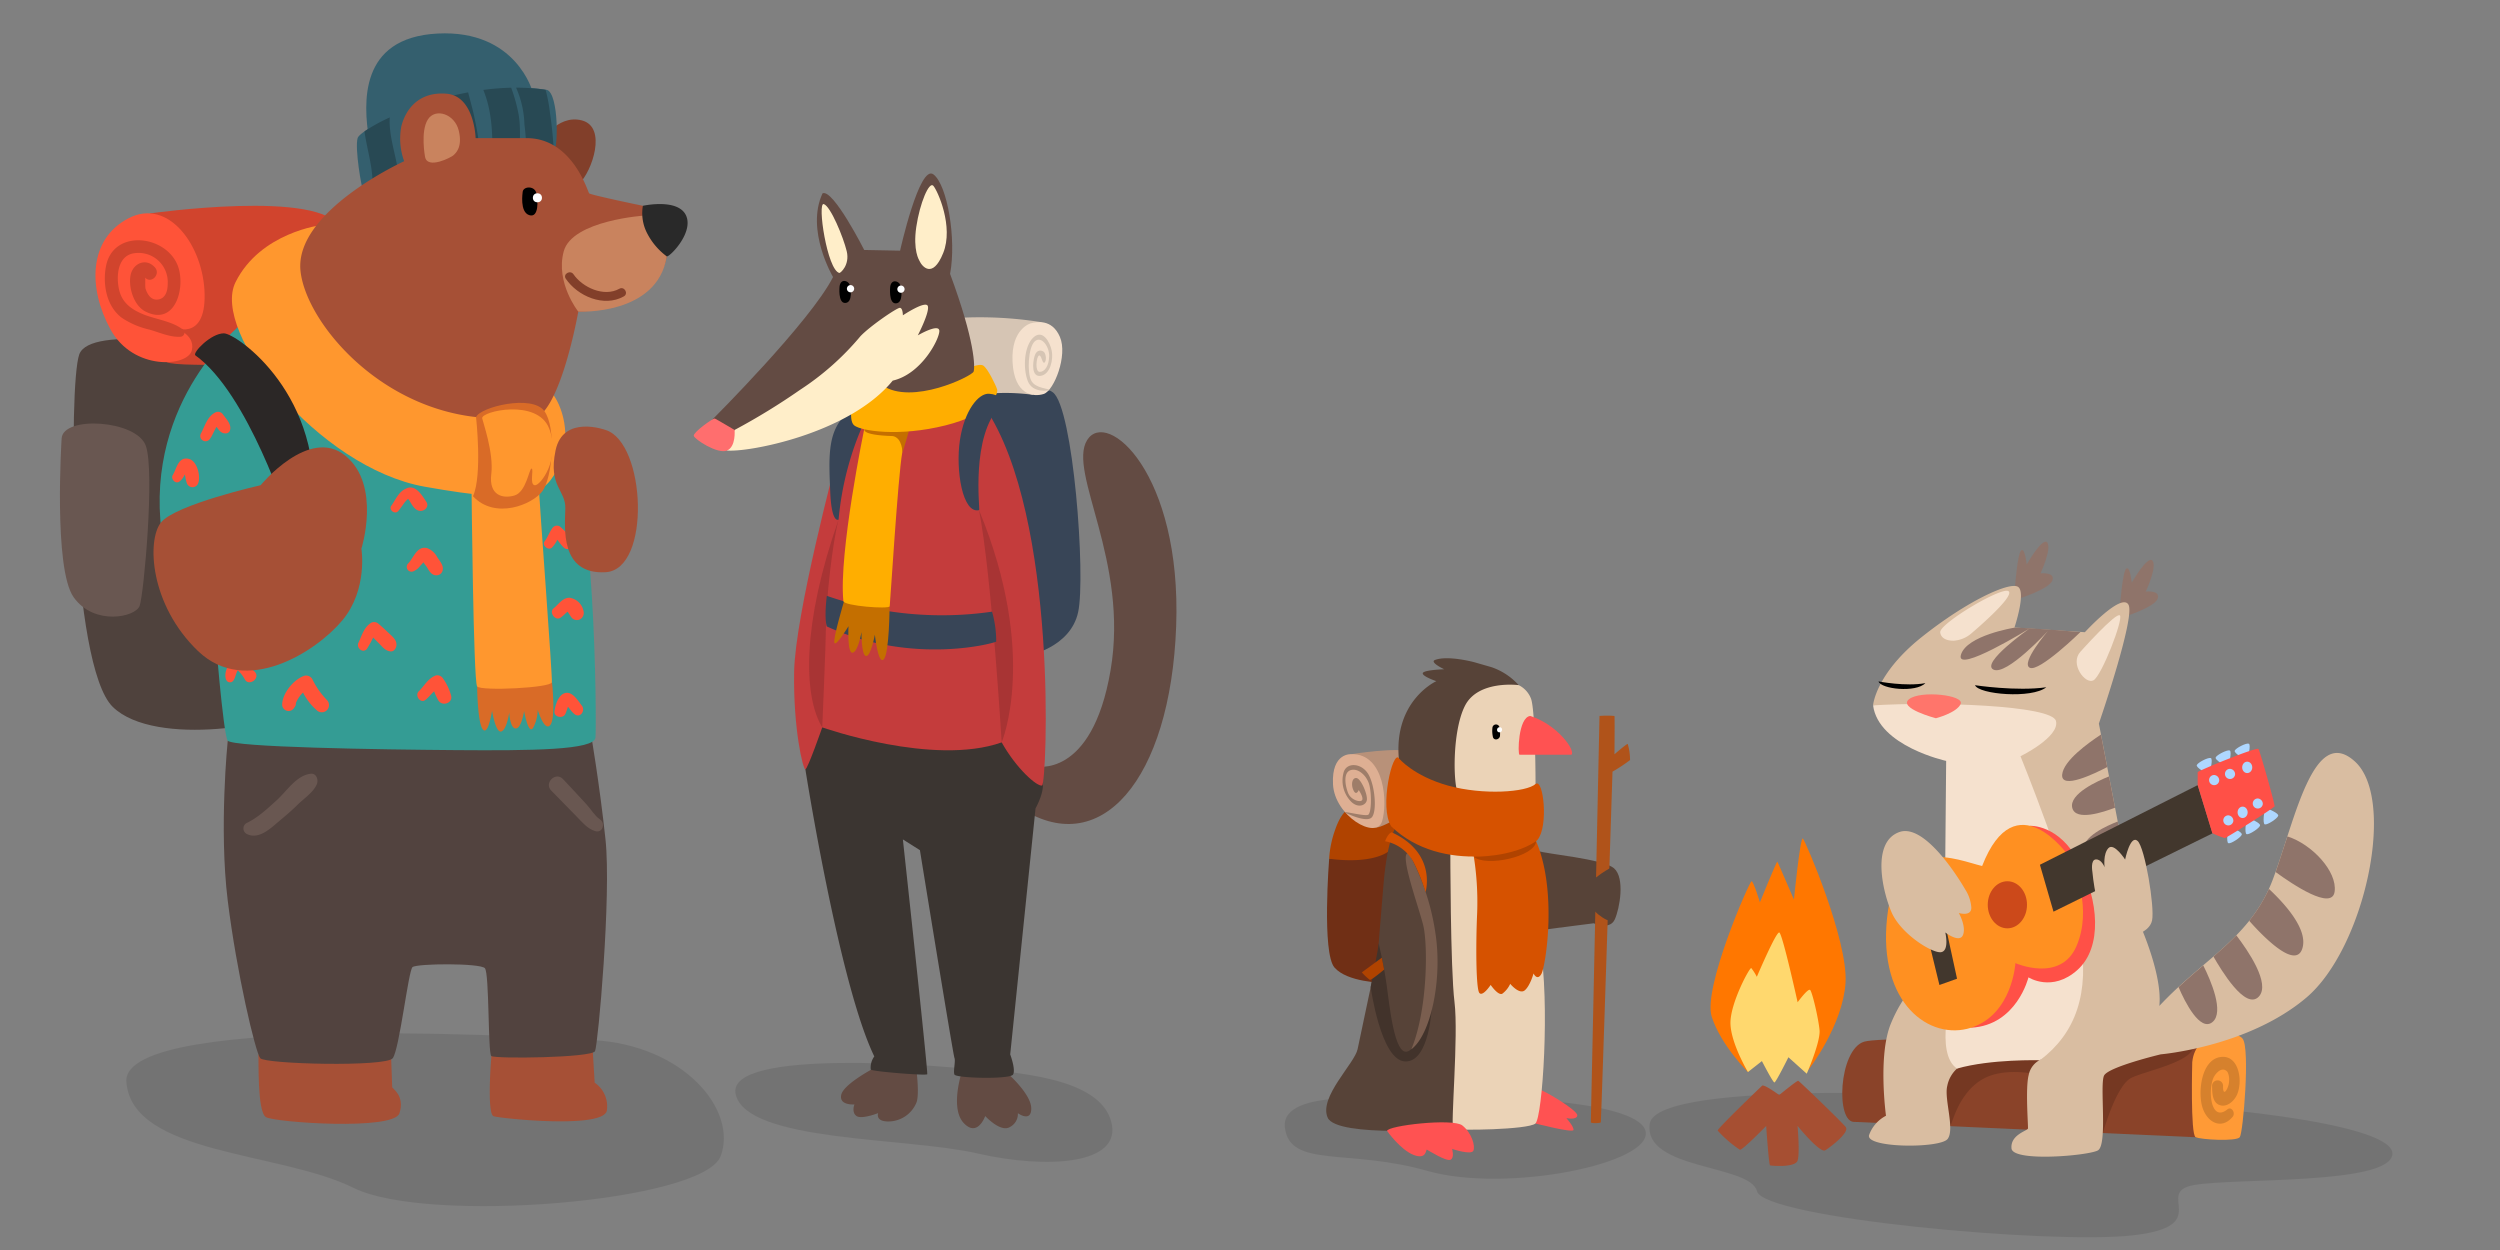 <svg id="b8d70580-8b1b-4558-89ad-4172a3c73a38" data-name="Layer 1" xmlns="http://www.w3.org/2000/svg" viewBox="0 0 600 300"><rect x="0" y="0" width="600" height="300" fill="#808080" stroke="none"/><path d="M142.24,249.62c-1-.05-113.26-7.5-111.91,10.05s36.85,16.65,54.54,25.43,84,3.38,88.1-7.65S164.12,250.79,142.24,249.62Z" style="opacity:0.1"/><path d="M480.52,263.28c-2.67-.06-83.06-4.67-84.59,6.45s24.13,9.69,25.74,16.15,70.15,12.81,90.06,10.62,5.07-10.29,14.74-12.07,46.8,0,47.7-7.34S531.35,264.34,480.52,263.28Z" style="opacity:0.1"/><path d="M445.2,269.26l85.8,3.86V250.63s-77.47-2.47-83.6-.63S440.45,269.74,445.2,269.26Z" style="fill:#8a4329"/><path d="M460.57,252.56s3.47,16.35,4.17,16.64a26.2,26.2,0,0,0,3.31,1.09c.32,0,1.89-8.28,8.23-11.53s16.18-.1,16.18-.1l4,13.3h8.23s3.14-11.52,6.88-13.3,15.54-3.94,14.94-8.17S462.39,246.25,460.57,252.56Z" style="fill:#753822"/><path d="M526.14,254.92s-.47,17.39.81,18,9.79,1.08,10.6,0,2.49-21.28.69-23.62S526.89,247.17,526.14,254.92Z" style="fill:#ff9a36"/><path d="M483.56,141.27s.61-8.39,1.52-9.16,1.33,3.35,1.33,3.35,3.86-6.74,4.95-5.24-1.63,7.39-1.63,7.39,3.56-.4,2.84,1.69-8.23,4.44-8.23,4.44Z" style="fill:#8f746a"/><path d="M508.78,145.64s.6-8.4,1.52-9.16,1.32,3.35,1.32,3.35,3.87-6.75,5-5.24-1.63,7.38-1.63,7.38,3.56-.39,2.85,1.7-8.23,4.43-8.23,4.43Z" style="fill:#8f746a"/><path d="M565.22,182.8c-10-9.19-14.42,14.1-19.71,28.19S529,229.9,518.24,241.43c.86-8.28-5.65-21.77-5.65-21.77l-8.86-46s8.75-25.41,7.12-28.5-10.48,6.57-10.48,6.57l-16.9-1.12s2.78-8.27.92-9.72-12.27,3.29-23.27,12.08-11.58,16.29-11.58,16.29l20.67,8,.78,48.56-9.81,9.07s-4.26,3.15-7.39,10.83-1.15,22.06-1.15,22.06a8.41,8.41,0,0,0-4.06,4.63c-.95,3.16,17.07,3.25,18.85.94s-.87-9.65-.09-12.71a7.52,7.52,0,0,1,2.35-4.18s4.77-3.35,8.9-3.89,11.29,1.67,11.29,1.67a5.2,5.2,0,0,0-3,3.79c-.82,3.11-.08,12.27-.17,12.81s-4.26,1.48-3.95,4.78,18.28,1.77,20.71.49.39-15.91,1.52-18,13.59-5.07,13.59-5.07,20.93-1.77,34.92-13.59S575.21,192,565.22,182.8Z" style="fill:#d9bda1"/><path d="M497.35,193.92c.85,3.22,7.47,1,10.26-.08l-1.44-7.5C503.69,187.32,496.45,190.52,497.35,193.92Z" style="fill:#8f746a"/><path d="M542.12,239.18c2.88-3.08-2.63-11.08-5.4-14.7-1.72,1.77-3.57,3.43-5.49,5.1C533,232.67,538.91,242.61,542.12,239.18Z" style="fill:#8f746a"/><path d="M505.73,184.09l-1.5-7.8c-3,2-9,6.24-9.31,9.62C494.6,189.62,502.79,185.63,505.73,184.09Z" style="fill:#8f746a"/><path d="M544.54,213.33a36.55,36.55,0,0,1-4.73,7.66c3.18,3.6,10.94,11.64,12.69,6.82S547.68,216.28,544.54,213.33Z" style="fill:#8f746a"/><path d="M560.31,214c.68-4.85-5.47-11.42-11.33-13.26-1,2.93-1.88,5.86-2.83,8.55C550.29,212.31,559.67,218.59,560.31,214Z" style="fill:#8f746a"/><path d="M509.83,205.36l-1.58-8.2c-2.53,1-8.62,3.6-8.32,7.15C500.21,207.68,506.64,206.27,509.83,205.36Z" style="fill:#8f746a"/><path d="M531,245.29c2.88-2.37-.41-10-2.22-13.6-1.93,1.64-3.92,3.35-5.93,5.2C524.4,240.55,528.06,247.72,531,245.29Z" style="fill:#8f746a"/><path d="M466.85,207.9l.23-25.28s-16.27-3.55-17.54-13.33c14.59-.92,42.9-.07,43.89,3.74s-8.51,8.47-8.51,8.47,11.93,29.31,14.3,43.06-1,23.4-9.64,29.9c0,0-11.79-.33-19.89,2-5.39-3.61-1.45-18.13-.29-22.2S466.85,207.9,466.85,207.9Z" style="fill:#f5e1ce"/><path d="M529.47,185.54s-2.46-1.31-2.24-1.92,2.74-1.91,3.36-1.69-.26,3.52-.26,3.52Z" style="fill:#aed7ff"/><path d="M534,183.72s-2.45-1.31-2.24-1.92,2.75-1.91,3.37-1.69-.26,3.53-.26,3.53Z" style="fill:#aed7ff"/><path d="M538.57,182.09s-2.45-1.31-2.24-1.92,2.75-1.91,3.37-1.69-.26,3.52-.26,3.52Z" style="fill:#aed7ff"/><path d="M544.36,194.14s2.56,1,2.41,1.64-2.56,2.23-3.2,2.08-.07-3.54-.07-3.54Z" style="fill:#aed7ff"/><path d="M540,196.49s2.56,1,2.41,1.64-2.56,2.23-3.2,2.08-.06-3.53-.06-3.53Z" style="fill:#aed7ff"/><path d="M535.63,198.66s2.56,1,2.4,1.64-2.55,2.23-3.19,2.08-.07-3.53-.07-3.53Z" style="fill:#aed7ff"/><path d="M487.18,198.19s7-.4,11.75,8.73,5.73,20.42-.35,25.87-11.75,1.77-11.75,1.77-2.78,11.5-13.76,12.09C477.27,231.54,487.18,198.19,487.18,198.19Z" style="fill:#ff5047"/><path d="M496.38,205.34s-12.62-18.12-20.67,2.5c-5.67-1.32-20.61-8.21-22.81,12.41s10.25,29.61,20.17,26.4,10.63-15.5,10.63-15.5,10.83,4.79,14.65-4.07S498.06,208.49,496.38,205.34Z" style="fill:#ff9021"/><polygon points="461.18 218.8 465.46 236.4 469.69 234.89 465.43 215.32 461.18 218.8" style="fill:#42372d"/><path d="M489.58,207.54c.26-.1,37.86-19.11,37.86-19.11L531,200,492.84,218.8Z" style="fill:#42372d"/><path d="M471.66,213.48s-9.15-16.15-15.81-13.79-4.17,13.86-1.91,19.18,9.89,10,11.93,9.65,1-4.73,1-4.73,3.43,2.66,4.25.6-1-5.27-1-5.27,3,.93,3-1.28A9.18,9.18,0,0,0,471.66,213.48Z" style="fill:#d9bda1"/><path d="M502.17,209.22s1,11.47,4.47,14.08,9.21.84,9.86-2.41-1.71-17.45-3.47-19.06-3,4.46-3,4.46-2.66-4.13-4-2.75-.93,4.59-.93,4.59-.72-1.93-2.08-1.87S502.17,209.22,502.17,209.22Z" style="fill:#d9bda1"/><path d="M527.44,188.43s0-2.8,0-3.1,14.2-6.16,14.59-5.57,4,13.35,3.87,13.75-11.55,7.58-11.94,7.63a17.65,17.65,0,0,1-3-1.18Z" style="fill:#ff5047"/><path d="M486.48,217.15c0,3.12-2.11,5.65-4.71,5.65s-4.71-2.53-4.71-5.65,2.1-5.65,4.71-5.65S486.48,214,486.48,217.15Z" style="fill:#cc491a"/><path d="M532.61,187.37A1.22,1.22,0,1,1,531.4,186,1.29,1.29,0,0,1,532.61,187.37Z" style="fill:#aed7ff"/><path d="M536.42,185.89a1.22,1.22,0,1,1-1.21-1.37A1.29,1.29,0,0,1,536.42,185.89Z" style="fill:#aed7ff"/><ellipse cx="539.33" cy="184.17" rx="1.21" ry="1.37" style="fill:#aed7ff"/><path d="M536,197.05a1.21,1.21,0,1,1-1.2-1.37A1.29,1.29,0,0,1,536,197.05Z" style="fill:#aed7ff"/><ellipse cx="538.23" cy="194.96" rx="1.21" ry="1.37" style="fill:#aed7ff"/><path d="M543.07,193a1.21,1.21,0,1,1-1.21-1.37A1.3,1.3,0,0,1,543.07,193Z" style="fill:#aed7ff"/><path d="M464.61,172.38s-9.17-2.42-6.43-4.58,13.33-1,12.38,1.15S464.61,172.38,464.61,172.38Z" style="fill:#ff756b"/><path d="M483.47,150.64s-11.49,1.84-12.85,6.52,16.4-6.28,16.4-6.28-11.73,8.25-8.6,9.82,13.07-9.25,13.07-9.25-6.6,7.68-4.35,8.81,12.16-8.57,12.16-8.57S486.65,150.62,483.47,150.64Z" style="fill:#8f746a"/><path d="M474,164.45s10,1.52,17.11.49C487.62,167.75,474.9,166.66,474,164.45Z"/><path d="M450.84,163.54s6.57,1.28,11.25.41C459.8,166.3,451.44,165.39,450.84,163.54Z"/><path d="M499.3,156.42s8.62-9.65,9.48-8.72-4.37,14.48-6.34,15.57S496.66,159.29,499.3,156.42Z" style="fill:#f5e1ce"/><path d="M472.81,152.28c.13-.1,10.64-8.91,9.3-10.34s-16.37,7.54-16.46,9.75c0,0-.06,2.07,3.18,2.08A7.24,7.24,0,0,0,472.81,152.28Z" style="fill:#f5e1ce"/><path d="M533.53,260.77a1.32,1.32,0,1,0-2.62,0c0,1.87.16,4.11,2.1,4.53,1.61.36,3.25-1.1,3.91-2.66,1.33-3.15.48-8.94-3.35-9-4.85,0-6,7.17-5.21,11.25s4.5,6.65,7.47,3.15c.77-.9-.26-2.59-1.23-1.81-4.18,3.38-4.79-5.16-3.19-7.91.61-1,2-2.43,3.18-1.06a4,4,0,0,1,.39,2.2C535,260.9,533.51,263.67,533.53,260.77Z" style="fill:#d6812d"/><path d="M419.51,257.29s-6.47-6.4-8.69-13.25,9.08-32.6,9.56-32.55,2,5.07,2,5.07,4-9.85,4.17-9.75,4,9.21,4,9.06,1.52-15.12,2.13-14.63,10.86,24.43,10.25,34.58-8.77,20.88-9,21-5.13-4.89-5.13-4.89-3.07,5.58-3.36,5.38-3.12-5.52-3.12-5.52Z" style="fill:#f70"/><path d="M419.51,257.29s-4.08-6.83-4.2-11.62,4.63-13.6,5-13.33a13,13,0,0,1,1.33,2.1s4.63-10.9,5.39-10.64,4.4,16.74,4.4,16.74,2.49-3.41,3-2.95,2,6.83,2.26,9.65-3.07,10.45-3.07,10.45l-4.4-3.95s-3,6.05-3.36,6.05-3-5.13-3-5.13Z" style="fill:#ffd86e"/><path d="M422.9,260.57s-10.77,10.31-10.66,10.77a28.13,28.13,0,0,0,5.33,4.6c.64.13,6.31-5.71,6.31-5.71s.64,9.32.93,9.45,6,.59,6.6-1.11,0-8.36,0-8.36,5.38,6.65,6.66,5.86,5.9-4.33,4.91-5.58-11.11-11-11.4-11.1-4.57,3.42-4.57,3.42S423.36,260.13,422.9,260.57Z" style="fill:#a64f32"/><path d="M118,253.11c-.12.33-1.21,14.26.47,14.79s26.77,3.16,27.19-1.47a6.87,6.87,0,0,0-2.94-6.59l-.47-7.86Z" style="fill:#a65036"/><path d="M62,253.11c.15,1.15-.32,13.72,1.83,15s30.71,3.29,32.05-.94-1.75-5.92-1.75-6.25-.27-7.39-.27-7.39Z" style="fill:#a65036"/><path d="M54.66,177.73s-2.15,21.06,0,38.44,6.64,36.37,7.8,37.8,30.19,2.15,31.8,0S98,233,99,232.11s16.31-1,17.38.27.72,20.34,1.52,21.06,24.19.44,24.91-1.17,3.94-37.36,2.51-50.8-3.59-25.91-3.59-25.91Z" style="fill:#52433f"/><path d="M52.42,83.57c-.27,0-30.82-5.91-33.41,1.52s-2.15,74.61,8.06,84.57,42,4.11,43.75,0S52.42,83.57,52.42,83.57Z" style="fill:#4f423d"/><path d="M36,51.22s41.32-5.9,45.62,3.5S79.48,84.65,78.4,85.81,42.39,88.44,40,86.9,36,51.22,36,51.22Z" style="fill:#d1442d"/><path d="M58,77.75s-23.25,18-19.22,50c14.12,17.74,12.77,23.11,12.77,23.11s2,25.27,3.09,26.88,36.42,2.15,54.7,2.29,33.28,0,33.57-3,.08-63.57-8.08-73.24S58,77.75,58,77.75Z" style="fill:#349c94"/><path d="M78.46,168a19,19,0,0,1-3.5-5A1.7,1.7,0,0,0,73,162.2c-2.49.84-5.28,4.22-5.28,6.93a1.54,1.54,0,0,0,2.85.78l.21-.3a1.33,1.33,0,0,0,.23-.87,7.3,7.3,0,0,1,1.72-2.53A13.86,13.86,0,0,0,76,170.44,1.73,1.73,0,0,0,78.46,168Z" style="fill:#ff5338"/><path d="M93.44,152.07c-.85-.79-1.69-1.61-2.59-2.35a1.56,1.56,0,0,0-1.82-.23c-1.74,1.15-2.16,3-3,4.76-.58,1.21,1,2.64,2,1.52A25.74,25.74,0,0,0,89.56,153c.42.46.87.89,1.32,1.34.93.91,1.48,1.81,2.84,2,.81.09,1.35-.73,1.42-1.41C95.26,153.63,94.28,152.86,93.44,152.07Z" style="fill:#ff5338"/><path d="M104.93,133.71a4.51,4.51,0,0,0-2.47-2.18c-2.46-.53-3.2,2.42-4.53,3.73a1.16,1.16,0,0,0,1.12,1.92,4,4,0,0,0,1.8-1.37c.24-.27.54-.56.78-.86.29.5.76,1,1,1.47.5.82,1.09,1.72,2.18,1.65a1.5,1.5,0,0,0,1.46-1.46C106.42,135.63,105.44,134.49,104.93,133.71Z" style="fill:#ff5338"/><path d="M108.24,166.85a13.17,13.17,0,0,0-1.9-4,1.62,1.62,0,0,0-1.78-.73c-1.94.78-2.65,2.43-4.06,3.8-1,1,.38,3,1.59,2.07.71-.54,1.36-1.41,2.1-2.07a13.44,13.44,0,0,0,1,2.16C106.17,169.68,108.83,168.69,108.24,166.85Z" style="fill:#ff5338"/><path d="M140.06,146.74a4,4,0,0,0-3.4-3.28c-1.67,0-2.62,1.61-3.8,2.54s.42,3.17,1.71,2.22a9.86,9.86,0,0,0,1.16-1l.47-.42a1.79,1.79,0,0,1,.2.26c.31.43.53.87.88,1.28a1.68,1.68,0,0,0,2,.26A1.76,1.76,0,0,0,140.06,146.74Z" style="fill:#ff5338"/><path d="M45.39,110.15c-2.62-.71-3,2.37-3.91,3.83-.6.93.65,2.31,1.58,1.59a3.91,3.91,0,0,0,1.14-1.38l.21-.35c0,.06,0,.11,0,.17a10.21,10.21,0,0,0,.41,1.9,1.45,1.45,0,0,0,2.77,0C48.18,114.23,47.32,110.67,45.39,110.15Z" style="fill:#ff5338"/><path d="M53.55,99.52a1.44,1.44,0,0,0-1.93-.5c-1.9,1-2.46,3.29-3.42,5.06a1.26,1.26,0,0,0,2.17,1.27c.62-.8,1-2,1.62-2.91.53.85,1.17,1.62,2.13,1.57a1.06,1.06,0,0,0,1-.54C55.75,102,54.4,100.68,53.55,99.52Z" style="fill:#ff5338"/><path d="M102.33,120.46c-1.1-1.7-2.74-4.42-5-3.13.58-.33-.47.22-.65.36a5.44,5.44,0,0,0-1.19,1.25c-.58.78-1,1.65-1.58,2.44-.7,1,.88,2.2,1.66,1.28.43-.5.8-1.06,1.2-1.59a6.21,6.21,0,0,1,1.17-1.34h0a5.09,5.09,0,0,1,.66,1c.51.8,1.08,1.71,2.08,1.87C101.84,122.79,103.09,121.64,102.33,120.46Z" style="fill:#ff5338"/><path d="M139.64,169.35c-.91-1.15-2.28-3.53-4.06-3-1.58.43-2.33,2.91-2.51,4.34s2,1.87,2.59.7c.25-.49.37-1,.57-1.52,0-.08.07-.15.1-.23.17.2.33.39.48.59a5.41,5.41,0,0,0,1.21,1.27C139.4,172.33,140.52,170.46,139.64,169.35Z" style="fill:#ff5338"/><path d="M60.81,160.92a13.14,13.14,0,0,1-1.43-1.63,7.06,7.06,0,0,0-1.74-1.38,1.33,1.33,0,0,0-1.56.2c-1.22,1-2.43,3.29-1.84,4.93a1,1,0,0,0,1.82.23c.47-.74.55-1.65,1-2.4A8.62,8.62,0,0,1,58.73,163C59.73,165,63,162.54,60.81,160.92Z" style="fill:#ff5338"/><path d="M137.2,129.33a19.74,19.74,0,0,0-2.85-3,1.35,1.35,0,0,0-1.82.47c-.71,1-1.09,2.17-1.83,3.13s1,2.41,1.84,1.41a7.28,7.28,0,0,0,1-1.37l.22-.44a16,16,0,0,0,1.47,1.82C136.51,132.64,138.4,130.7,137.2,129.33Z" style="fill:#ff5338"/><path d="M114.51,164.74s.09,8.87,1.39,10.35,2.19-4.53,2.19-4.53.85,5.38,2.2,5,1.92-4.57,1.92-4.57.18,3.85,1.57,3.85,2-4.21,2-4.21,1,5.82,2.15,4.08a9.4,9.4,0,0,0,1.12-4.35s1.61,5.33,3,3.67.43-10.25.43-10.25Z" style="fill:#d96b27"/><path d="M113.17,117.17s.44,46.41,1.34,47.57,17.78.36,17.94-1-3-43.37-3.16-47.13S113.17,117.17,113.17,117.17Z" style="fill:#ff972e"/><path d="M77.24,54s-14.69,1.7-20.7,13.7,19.89,44.53,45.34,49.1,29,2,32.25-5,.81-14.69-1.88-17.74S77.24,54,77.24,54Z" style="fill:#ff972e"/><path d="M127.88,22.17S124,7.06,105,8.05,87.27,25,88.53,33.25,127.88,22.17,127.88,22.17Z" style="fill:#345f6e"/><path d="M129.45,34.61s4.1-7.32,10.21-5.71,2.42,12.23-.6,15.12S129.45,34.61,129.45,34.61Z" style="fill:#823f2a"/><path d="M87.09,45.5c-.26-.18-2-9.91-1.25-12.39s24.64-14.85,45.42-11.54c2.87.86,2.87,14.88,1.35,15.68S87.09,45.5,87.09,45.5Z" style="fill:#345f6e"/><path d="M93.54,28.18a41.52,41.52,0,0,0-6.07,3.35c.64,4.51,2.15,8.93,1.94,13.53v.06L95.82,44C95.71,38.76,93.23,33.41,93.54,28.18Z" style="fill:#284954"/><path d="M114,28.85c-.43-2.23-1.08-4.45-1.65-6.68-2.13.4-4.22.89-6.21,1.44.47,1.78,1,3.57,1.35,5.36A61.75,61.75,0,0,1,109,40.76a3.51,3.51,0,0,0,.14,1l6.29-1.11A64.68,64.68,0,0,0,114,28.85Z" style="fill:#284954"/><path d="M124.64,38.61c0-3.64.45-7.57-.18-11.17a39.44,39.44,0,0,0-1.78-6.39,61.79,61.79,0,0,0-6.68.53c2.24,5.56,2.2,11,2.2,17a3.22,3.22,0,0,0,.33,1.44l6.07-1.11A3.31,3.31,0,0,0,124.64,38.61Z" style="fill:#284954"/><path d="M132.58,37.27a1,1,0,0,0,.34-.46,89.37,89.37,0,0,0-.93-9.73,37,37,0,0,0-1.05-5.53,47.78,47.78,0,0,0-7.08-.51,23.2,23.2,0,0,1,2,8.75,80.76,80.76,0,0,1,.56,8.81A58.72,58.72,0,0,0,132.58,37.27Z" style="fill:#284954"/><path d="M154.29,49.39s-12.55-2.59-12.9-3-4-13.24-15-13.24H114.15s-.27-10.12-7-10.66-9.85,3.85-10.84,7.88A15.76,15.76,0,0,0,97,38.69S70.52,50.74,72.13,65.12s25.7,41.12,57.94,34.13c5.36-5.38,8.72-24.46,8.72-24.46s9.23,0,15-4.12S160,61.53,160,61.53Z" style="fill:#a65036"/><path d="M154.85,51.72s-17.54,1.1-19.56,8.62,3.5,14.45,3.5,14.45,19,1,21.23-13.26C160,57.32,154.85,51.72,154.85,51.72Z" style="fill:#c9835e"/><path d="M125.44,46.08c0,.13-.76,4.79,1.57,5.55s2.15-3.54,1.7-5.33S125.55,44.69,125.44,46.08Z"/><circle cx="128.98" cy="47.47" r="1.09" style="fill:#fff"/><path d="M154.29,49.39a10.48,10.48,0,0,0,.8,6.14,15.94,15.94,0,0,0,4.93,6c.58.23,5.87-5,4.88-9.09S157.65,48.72,154.29,49.39Z" style="fill:#292929"/><path d="M102,37.57s-1.12-6,.67-8.87,6.45-1.39,7.43,2.64-.76,5.42-1.25,5.91S102.5,40.79,102,37.57Z" style="fill:#c9835e"/><path d="M148.64,69.3c-3.71,2.08-8.86-.34-11-3.47-.77-1.13-2.62-.06-1.84,1.08,2.82,4.15,9.11,6.92,13.91,4.23C150.92,70.47,149.84,68.63,148.64,69.3Z" style="fill:#823f2a"/><path d="M114.25,100.1s1.56,13.91-.73,19c5.31,5.69,14.29,2,16.67-1.23s3.4-15.2.44-19.23S115.26,97.68,114.25,100.1Z" style="fill:#d96b27"/><path d="M115.72,100.39c.11.7,2.82,8.27,2.19,13.37s2.69,6,5.56,5.16,3.54-6.59,4.12-6.46-.58,3.86.76,4,6.27-6.36,3.45-13.62S115.45,98.71,115.72,100.39Z" style="fill:#ff972e"/><path d="M69.18,124.65S59.63,94.41,46.87,85.27C46.2,84.6,50.63,80,53.72,80s24.46,15,21.23,43.41C72.06,130.7,69.18,124.65,69.18,124.65Z" style="fill:#2b2726"/><path d="M62.55,116.45s11.64-14.18,20.33-7.09,3.86,22.32,3.86,22.32,1.61,9.77-4.57,17.2-23.12,18.46-34.67,7.35-12.28-26.52-8.88-30.82S62.55,116.45,62.55,116.45Z" style="fill:#a65036"/><path d="M145.33,103.19s-10.21-3.76-12,4.93,2.46,9.41,2.35,13.93-1.36,15.9,9.66,15.28S155,106.15,145.33,103.19Z" style="fill:#a65036"/><path d="M41.32,78.46s8,3.86,7.79-7.79S40.42,47.38,30.83,52.39s-9.76,16.72-4.3,26.69,18.64,9,19.53,4.94S41.32,78.46,41.32,78.46Z" style="fill:#ff5338"/><path d="M43.58,78.87c-2.48-1.78-6.25-2.27-9-3.36s-5.15-2.64-5.94-5.75c-.83-3.27-.51-8.52,3.7-9a7,7,0,0,1,7.91,7.34c0,1.59-.43,3.49-2.3,3.78-1.68.25-2.55-1.21-3-2.53-.18-.49,0-2.58-.15-2.75,1.46,1.64,3.83-.76,2.4-2.4-2.14-2.43-5.3-1-5.86,1.84s.72,7.3,3.6,8.74c7.39,3.69,9.79-6.39,7.58-11.38-3.16-7.12-15.4-8.33-17.08.49-.83,4.36.11,9.62,3.79,12.38a19.83,19.83,0,0,0,6.65,2.84c2.35.67,5,1.88,7.44,1.71A1,1,0,0,0,43.58,78.87Z" style="fill:#d1442d"/><path d="M14.79,105.25s-2,31.18,2.88,38.08,14.86,4.84,15.85,2.06S37.19,113.23,35,107,15.06,99.7,14.79,105.25Z" style="fill:#695751"/><path d="M74.55,185.7c-3.48.42-5.74,4.23-8.22,6.43-2.2,2-4.5,4.15-7.18,5.42a1.49,1.49,0,0,0,0,2.56c2.93,1.56,5.86-1.37,7.94-3.12,1.47-1.23,2.9-2.43,4.25-3.78,1.51-1.5,3.82-3,4.68-4.94C76.48,187.24,76,185.53,74.55,185.7Z" style="fill:#695751"/><path d="M144,196.66c-1.27-.84-2.19-2.48-3.22-3.59-1.88-2-3.76-4.13-5.69-6.12-1.78-1.82-4.59,1-2.79,2.79,2.07,2.09,4.12,4.21,6.17,6.31,1.29,1.32,2.52,2.84,4.35,3.41S145.38,197.59,144,196.66Z" style="fill:#695751"/><path d="M228.38,256.18s-54.51-5-51.81,6.48,41,10.26,57.88,14.14,35.1,2.73,32.23-7.66S244.75,257.13,228.38,256.18Z" style="opacity:0.1"/><path d="M246.61,157.36s10.3-1.86,12.15-10.47-1.18-49.1-6.07-52.73-20.25,1.47-20.25,1.47Z" style="fill:#384557"/><path d="M247.85,94.75a48.62,48.62,0,0,0-10.74-.26c-5.57.54-14.46-9.75-13.67-15.21s3.32-2.75,3.32-2.75a92.94,92.94,0,0,1,23.19.8C251.23,83.67,247.85,94.75,247.85,94.75Z" style="fill:#d6c5b4"/><path d="M248.41,183.91s13.62,3.27,18.12-23-10.35-47.6-5.63-55.27,22.73,7.9,21.38,44.66-18.2,56.74-38,43.22C243.14,191.33,248.41,183.91,248.41,183.91Z" style="fill:#634b43"/><path d="M210.08,256.18s-7.59,3.92-8.18,6.56,3.16,2.32,3.16,2.32-.74,1.88.48,2.77,5.21-.68,5.21-.68-.78,2.09,2.66,2a7.3,7.3,0,0,0,6.6-4.7c.66-2.09-.08-7.74-.08-7.74Z" style="fill:#634b43"/><path d="M230.79,257.34c0,.13-2.82,8.65.51,12.19s5.15-1.68,5.15-1.68,3.67,4,5.9,2.65a3.53,3.53,0,0,0,1.94-3.33s3.21,2.32,3.21-1.14-5.7-8.44-5.7-8.44Z" style="fill:#634b43"/><path d="M193.29,184.64s8.1,51.52,16.54,68.9a4.56,4.56,0,0,0-.85,3.15c.12.45,13.33,1.52,13.56,1.13s-5.85-56.36-5.85-56.36l4.09,2.58s7.95,49.05,8.28,49.84-.33,3.1,0,4,13.41,1.21,14.08,0-.69-4.82-.69-4.82L248.53,194s2-3.49,1.75-6-12.1-14.34-12.1-14.34l-40.77-.78S193,182.61,193.29,184.64Z" style="fill:#3b3531"/><path d="M200.71,110.44s-9.9,37.13-10.12,50.85,2.14,23.41,2.7,23.35,4.05-10.07,4.05-10.07S224,184,240.4,178.17c3.63,6.47,8.58,10.69,9.7,10.35s4-64.39-13.66-90.64C227.88,94.49,203.58,88.68,200.71,110.44Z" style="fill:#c43c3c"/><path d="M240.4,178.17s-2.39-40-5.43-55.74C249.31,157.19,240.4,178.17,240.4,178.17Z" style="fill:#a83434"/><path d="M197.34,174.57s.86-19.86.92-25.13,1.41-18.69,3-24.74C192.5,149.64,192.73,167,197.34,174.57Z" style="fill:#a83434"/><path d="M198.44,143a84,84,0,0,0,39.65,3.8,25.79,25.79,0,0,1,1,7.17c0,.26-19.82,5.91-40.66-3.63C197.76,148,198.44,143,198.44,143Z" style="fill:#384557"/><path d="M207.45,101.16a73.31,73.31,0,0,0-6.19,23.54s-1.68,1.14-2-6.62-.76-14.17,3.46-18.31S208.9,99.31,207.45,101.16Z" style="fill:#384557"/><path d="M202.52,144.47s-2.65,8.87-2.26,9.82,3.38-4,3.38-4-.34,6.64,1,6.36,2.11-4.95,2.11-4.95-.06,5.59,1.1,5.74,2.12-5.12,2.12-5.12.77,7.31,2.12,5.93,1.41-12.66,1.41-12.66Z" style="fill:#c46f00"/><path d="M207.41,103s-6.16,29.77-5,41.25c0,1.18,11,2,11.12,1.26s2-31.3,3-36.83,1.18-7,1.18-7Z" style="fill:#ffae00"/><path d="M207.53,102.92s-1.33,1.5,6.77,1.74c2.32.47,2.28,4,2.28,4s1.68-5.35,1.68-5.94S207.53,102.92,207.53,102.92Z" style="fill:#c46f00"/><path d="M205,94.5s-1.67,6.24,0,7.59,10.78,2.79,21.92,0,12.66-7.68,12.4-8.6-2.11-4.73-3.2-5.66-4.64,1-4.64,1Z" style="fill:#ffae00"/><path d="M171,100.66s23.51-23.46,28.93-34.17c0,0-6.65-11.23-2.52-20.09,2.52-1.18,10,13.59,10,13.59l8.61.17s4.64-20.84,8-18.31,5.56,15.61,4,23.88c6,16.2,6,22.36,5.65,23.45s-14.85,8.19-21.93,3.29c-14.43,8.19-35.45,13.17-35.45,13.17Z" style="fill:#634b43"/><path d="M176.3,103.19A157.34,157.34,0,0,0,192,93.57a65.35,65.35,0,0,0,14.51-12.88c2.36-2.48,8.72-6.81,9.45-6.81s.73,1.8.73,1.8,5.57-3.71,6-2.19-2.42,7-2.42,7,5.12-3,5.17-1.07-4.27,10.35-11.19,11.93c-10.52,12.88-35.1,17.32-39.82,16.76C174.11,106.56,176.3,103.19,176.3,103.19Z" style="fill:#ffeec9"/><path d="M176.3,103.19s-4.36-2.58-4.74-2.74-5.19,3.29-5.06,4.13,5.72,4.46,7.95,3.56S176.3,103.19,176.3,103.19Z" style="fill:#ff6e6e"/><path d="M201.5,68.71s-.45,4.1,1.38,4,1.35-3.6,1-4.47S201.78,66.77,201.5,68.71Z"/><path d="M205,69.29a.87.87,0,1,1-.87-.87A.87.87,0,0,1,205,69.29Z" style="fill:#fff"/><path d="M213.65,68.81s-.45,4.11,1.38,4,1.35-3.6,1-4.48S213.93,66.87,213.65,68.81Z"/><path d="M217.1,69.4a.87.87,0,1,1-.87-.87A.87.87,0,0,1,217.1,69.4Z" style="fill:#fff"/><path d="M220.67,62.6c-.07-.16-1.6-2.44-.76-8.14s3.08-11,4.09-9.87,4.94,9.79,2.36,16.16S221.22,63.85,220.67,62.6Z" style="fill:#ffeec9"/><path d="M201.45,65.51c.22.06,2.57-1.89,1.76-5.23s-3.85-10.75-5.49-11.3S198.52,64.84,201.45,65.51Z" style="fill:#ffeec9"/><path d="M235,122.43c.25-.07-2.11-17.89,5.15-25.06.84-1.27-.23-2.7-2.77-2.87s-5.92,4-7,11.13S231,123.44,235,122.43Z" style="fill:#384557"/><path d="M247.4,77.59s-4.78,1.24-4.39,9.23,5,8.54,7.49,7.73,5.79-9.25,3.88-13.69S248.7,77.26,247.4,77.59Z" style="fill:#f5e1ce"/><path d="M251.87,93.68s-4,.85-5.2-2.22S245.77,83.08,248,81s4,1.07,4.42,3.2-.37,5.63-2.62,6-2-3-1.51-4.72,1.77-1.46,2.26-1,.68,2.11.13,2.54-.72-2-1.34-1.68-1,3.89.18,3.91,2.22-1.38,2.28-3.75-1.89-5-3.46-3.57-1.88,7.42-.84,9.42S252,93.17,251.87,93.68Z" style="fill:#d6c5b4"/><path d="M334.9,264.11s-27.69-3.36-26.53,6.48,15.17,5,34.18,10.42,54.34-1.78,52.37-9.58S354.13,262.38,334.9,264.11Z" style="opacity:0.1"/><path d="M368.53,269.64s8.84,2.28,9.09,1.58-1.7-2.87-1.7-2.87,2.59.54,2.63-.68-7.94-6-9.35-6.3S367.54,268.89,368.53,269.64Z" style="fill:#ff5252"/><path d="M319,206.08s-1.79,22.6,1.28,26.13,11.47,3.65,11.47,3.65,3.94-32.56,3.65-33.25S319,206.08,319,206.08Z" style="fill:#702f15"/><path d="M323.63,194.15s-1.68.69-3.13,4.81a25.18,25.18,0,0,0-1.51,7.12s14.23,2.35,16.65-4.79S323.63,194.15,323.63,194.15Z" style="fill:#b04300"/><path d="M324.36,181s11.55-1.86,14.25-.46,2.58,12.28,2.58,12.28-8.86,5.82-10.91,5.78S324.36,181,324.36,181Z" style="fill:#b89179"/><path d="M335.16,198.15s-2.15,2.95-3.07,13.55-1.39,17.15-1.39,17.15-4.18,19.49-4.87,22.93-9.39,11.56-7.18,16.47,30.18,2.66,30.18,2.66,7-16.74,6.78-28,10.54-19.23,10.54-19.23l16.34-2.09s3.86,1.74,5.06-.93,2.47-9.92-.15-12.24-16.58-3.48-18.12-4.17S335.16,198.15,335.16,198.15Z" style="fill:#574338"/><path d="M364.48,164.43a15.5,15.5,0,0,0-6.52-4.31l-4.17-1.2s-6.18-1.66-9.27-.57c-1.7.5,2.09,2.27,2.09,2.27s-4.94.16-5.14.93,3.25,1.93,3.25,1.93-10.2,4.6-9,18.56S355,191.57,355,191.57Z" style="fill:#574338"/><path d="M348.08,203.77s0,28.62,1,36.73-1,29.95-.28,30.41,18,.24,19.7-1.27,3.53-28.91,1.1-43-4.17-25.14-4.17-25.14Z" style="fill:#ebd3b7"/><path d="M368.53,188.18s0-18.25-1.16-20.68a6,6,0,0,0-2.89-3.07s-9.69-1.28-12.87,4.92-2.84,19.47-1.62,21.09S367.54,192.41,368.53,188.18Z" style="fill:#ebd3b7"/><path d="M353.52,204.4a70.46,70.46,0,0,1,1,14.66c-.35,7.71-.29,18.25.52,19.24s2.72-1.92,2.72-1.92,1.77,2.61,2.78,2.12a6.05,6.05,0,0,0,1.91-2.38s2.18,2.64,3.48,1.57,2.12-4.06,2.12-4.06.86,1.89,1.88.12,4-20.37-1.51-32.42C365.23,200.87,353.52,204.4,353.52,204.4Z" style="fill:#d65200"/><path d="M335.74,182s3.47,4.23,11.82,6.55,18.77,1.62,21-.41c1.85-1.39,3.13,10.14.46,13.39s-23,8.51-35.11-3.19C330.93,193.82,334.29,179.78,335.74,182Z" style="fill:#d65200"/><path d="M353.72,205.6s9.07.23,14.94-3.7C368.47,205.61,356.47,208.17,353.72,205.6Z" style="fill:#b04300"/><path d="M364.68,181.13s7.54,0,12.48,0c1-1-3.32-7.18-9.89-9.3C364.34,172.13,364.22,181.13,364.68,181.13Z" style="fill:#ff5252"/><path d="M360,175.52a3,3,0,0,0-.2-1.19.86.86,0,0,0-1.62.36,6.54,6.54,0,0,0,.15,2.3c.39.86,1.59.43,1.67-.38A9.91,9.91,0,0,0,360,175.52Z"/><path d="M359.92,174.52c-.81,0-.85,1.25-.05,1.25S360.73,174.52,359.92,174.52Z" style="fill:#fff"/><path d="M330.88,226.38s1.21,5,1.9,9.91,1.86,17.07,5,16.07,5.87-10.82,5.87-10.82-.51,13.36-6.39,13.21-8.3-17.88-8.3-17.88S330.76,228,330.88,226.38Z" style="fill:#42332b"/><path d="M338.11,204.77a57.59,57.59,0,0,1,6.34,18.85c1.85,11.43-1.1,24.8-5.73,28.2,3.95-9.51,4-25.19,2.84-29.82S335.56,204.23,338.11,204.77Z" style="fill:#7a5e4f"/><path d="M332.43,201.9a9.79,9.79,0,0,1,6.77,4.93,45.71,45.71,0,0,1,2.93,7.27s2.82-9.37-8.15-14.35C333,200.14,332.43,201.9,332.43,201.9Z" style="fill:#d65200"/><path d="M331.64,229.84l-4.8,3.53a13.29,13.29,0,0,0,1.92,1.8c.37.11,3.43-2.47,3.43-2.47Z" style="fill:#b04300"/><path d="M324.36,181s-4.83-.46-4.44,7.22,10.31,13.33,11.74,9S332.4,180.82,324.36,181Z" style="fill:#deaf93"/><path d="M323,195.11s4.76,2.36,6.15,1.13.89-7.73-.77-10.47-5.37-2.9-5.95-.23a7.22,7.22,0,0,0,1.69,6.7c1.62,1.79,3.62,1.16,3.91-.15s-1.4-5.24-2.48-5.36-1.36,1.66-.69,3,1.23-.11,1.23-.11,1.14,1.62.85,2.34-2.66.13-3.37-1.58-1.26-4.91.54-5.53,4,1.3,4.56,3.67.44,6.47-.27,7S321.82,194.41,323,195.11Z" style="fill:#9e7d69"/><path d="M332.9,271.43s3.2,4.54,6.39,5.76,2.86-1.41,3.17-1.27,4.71,2.95,5.69,2.41.35-2.59.35-2.59,4.6,1.55,5.11.43-.4-4.29-2.66-6.07S332.9,270.15,332.9,271.43Z" style="fill:#ff5252"/><path d="M381.8,269.37l2.08-97.54a21.51,21.51,0,0,1,3.59,0c.09.19,0,9.2,0,9.2s3-2.61,3.19-2.47a13.74,13.74,0,0,1,.55,3.86A41.89,41.89,0,0,1,387,185.2s-2.7,84-2.81,84.17S382.07,269.69,381.8,269.37Z" style="fill:#b0531a"/><path d="M386.43,208.34s-7.07,3.83-6.2,6.8,5.79,6.59,6.62,5.72S389,210.45,386.43,208.34Z" style="fill:#574338"/></svg>
